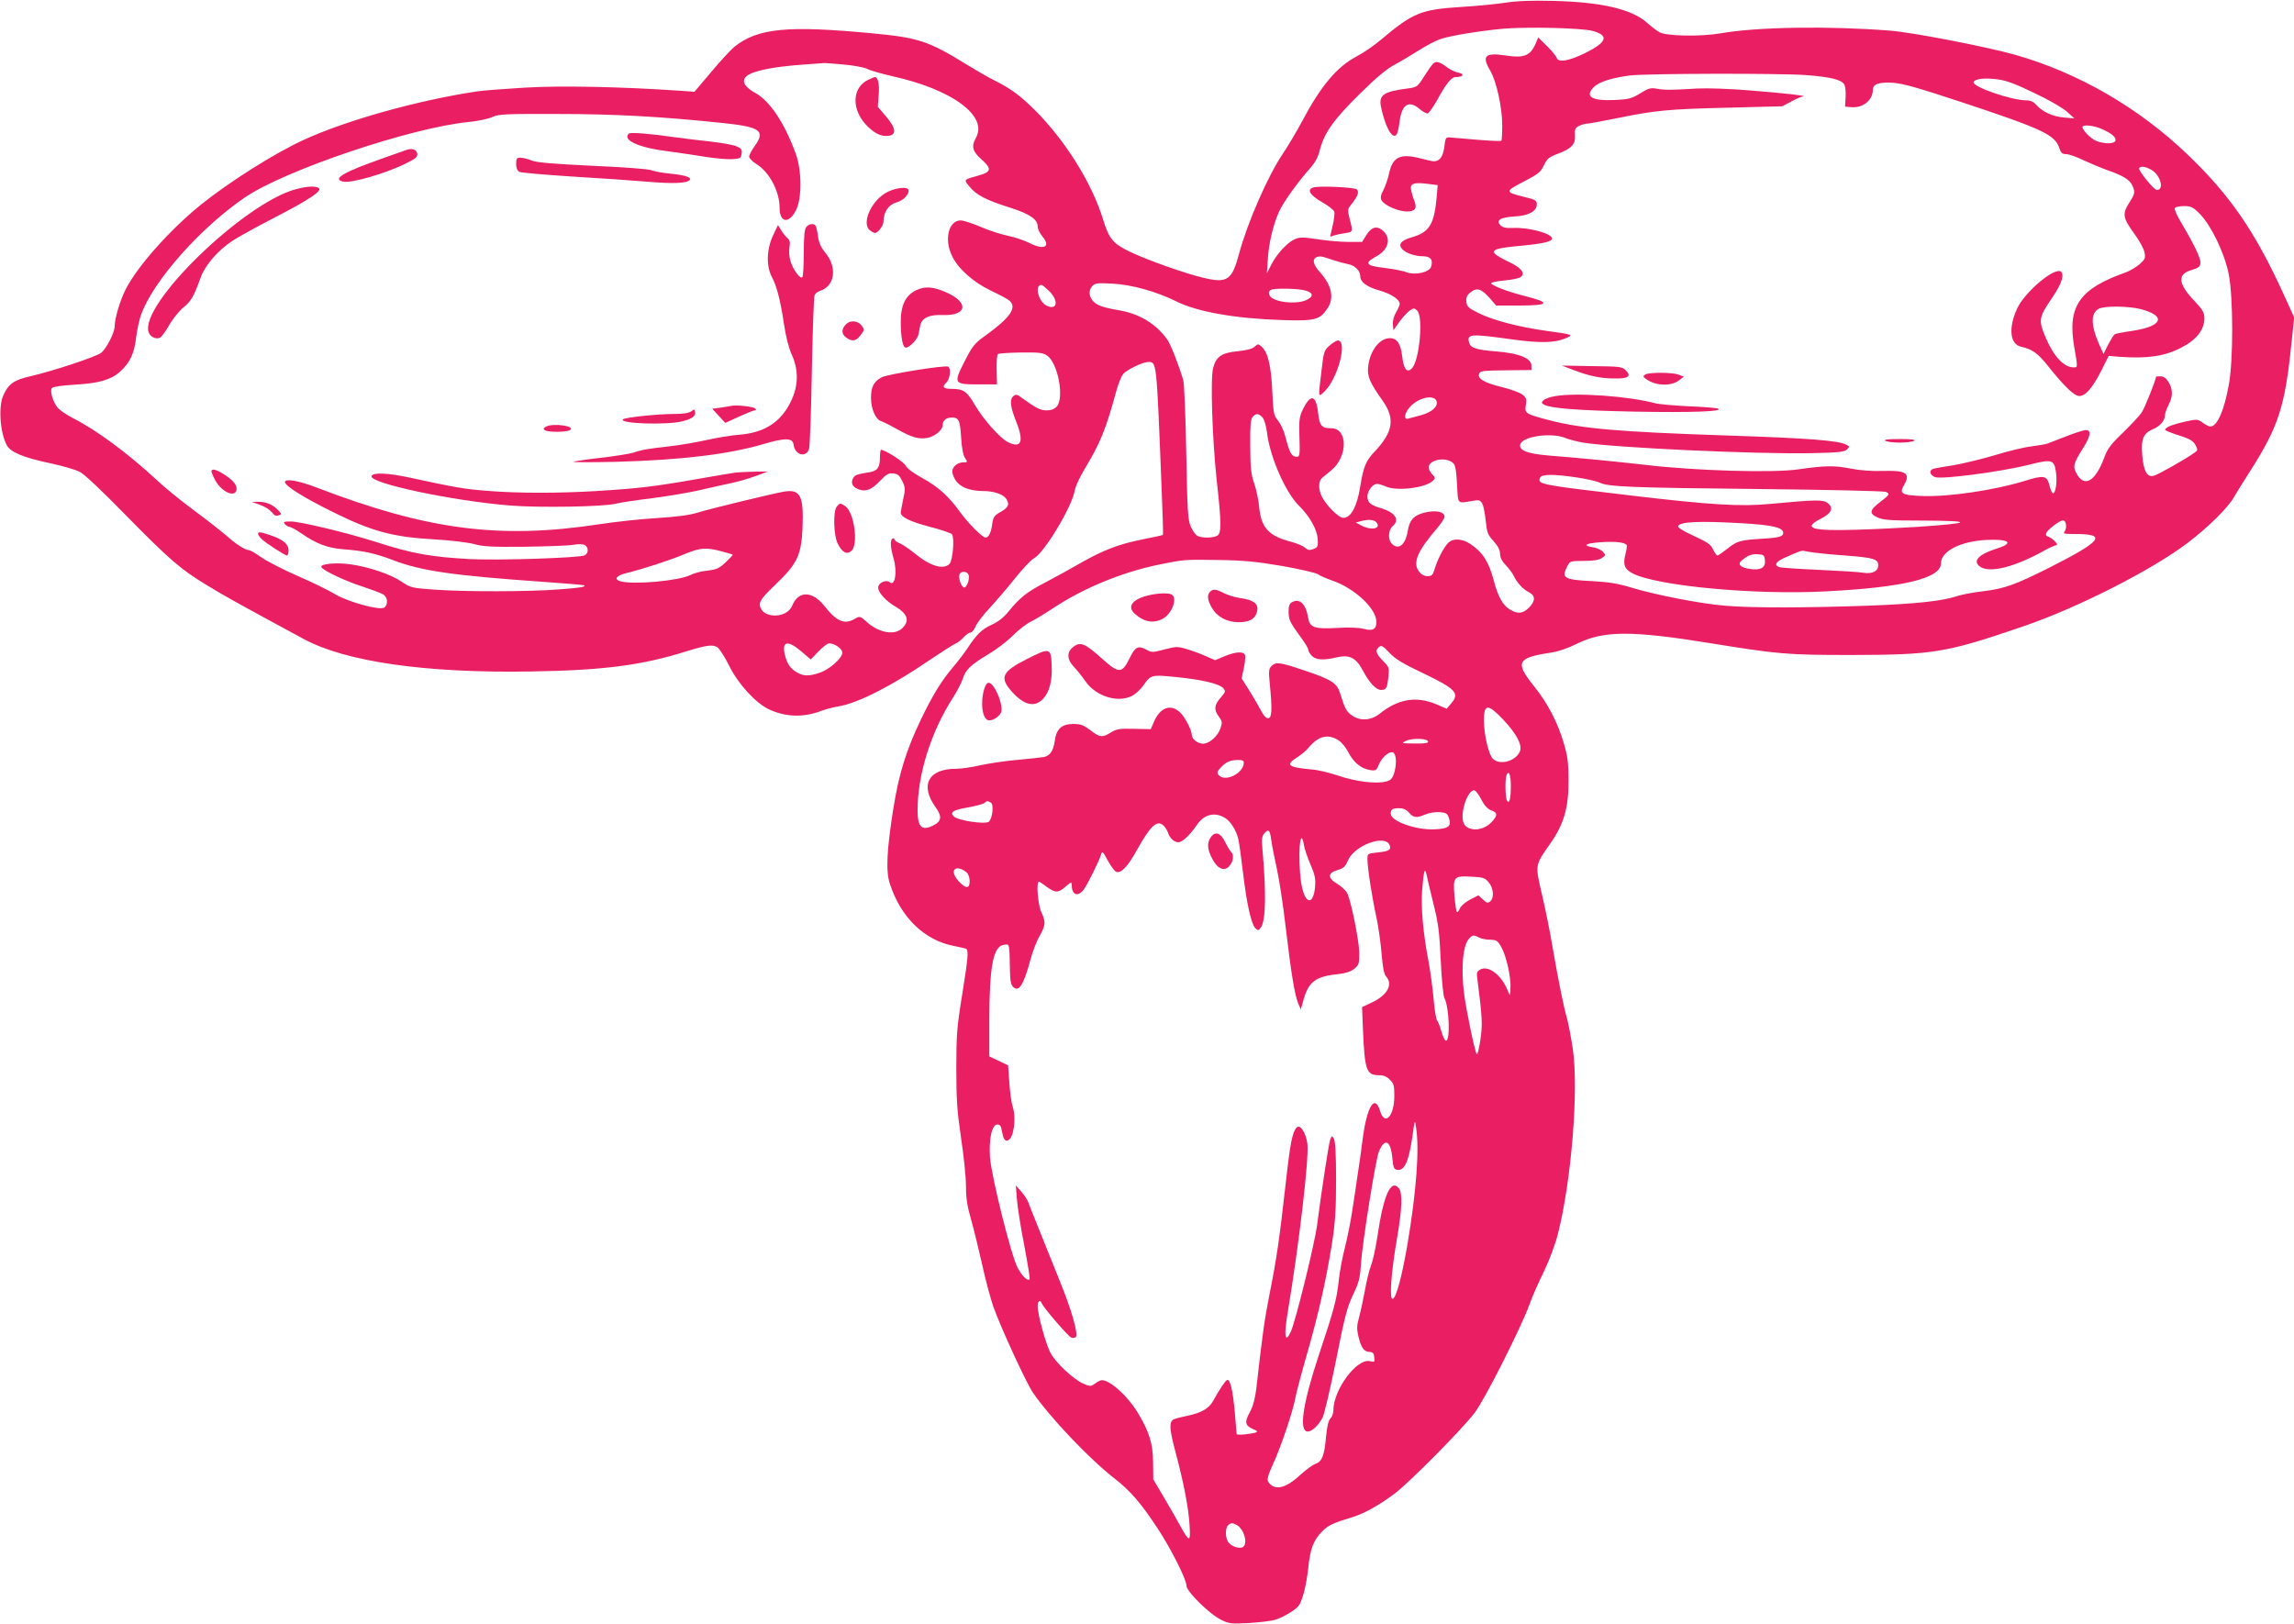 <?xml version="1.0" standalone="no"?>
<!DOCTYPE svg PUBLIC "-//W3C//DTD SVG 20010904//EN"
 "http://www.w3.org/TR/2001/REC-SVG-20010904/DTD/svg10.dtd">
<svg version="1.0" xmlns="http://www.w3.org/2000/svg"
 width="1280pt" height="906pt" viewBox="0 0 1280 906"
 preserveAspectRatio="xMidYMid meet">
<g transform="translate(0,906) scale(0.1,-0.1)"
fill="#e91e63" stroke="none">
<path d="M8400 9045 c-52 -8 -165 -19 -250 -24 -222 -14 -267 -33 -445 -183
-37 -31 -97 -73 -134 -92 -112 -59 -202 -166 -309 -369 -29 -54 -75 -131 -102
-172 -83 -120 -200 -388 -246 -560 -40 -150 -66 -167 -200 -135 -99 23 -313
99 -409 145 -94 45 -117 72 -150 180 -61 201 -210 440 -380 610 -82 81 -131
118 -222 164 -35 17 -109 60 -166 95 -206 127 -264 146 -519 170 -475 45 -638
29 -769 -74 -21 -17 -80 -81 -131 -142 l-93 -110 -85 6 c-325 22 -663 29 -862
17 -115 -7 -234 -16 -266 -21 -328 -49 -729 -161 -966 -270 -164 -75 -417
-235 -576 -363 -176 -143 -353 -343 -419 -472 -32 -64 -61 -162 -61 -205 0
-35 -46 -126 -76 -149 -28 -22 -267 -101 -392 -130 -93 -21 -124 -42 -153
-106 -29 -62 -19 -206 18 -278 20 -40 92 -70 243 -102 69 -15 143 -36 165 -48
24 -11 128 -110 254 -239 249 -253 306 -303 456 -394 96 -59 185 -108 540
-300 235 -127 680 -191 1267 -181 399 6 618 34 863 111 117 36 151 41 178 24
12 -9 42 -55 66 -104 51 -102 146 -206 221 -242 93 -44 194 -47 295 -8 22 8
66 20 98 25 107 19 296 115 503 257 70 47 136 89 148 94 11 4 31 20 43 34 13
14 30 26 38 26 8 0 21 16 29 35 8 19 43 65 78 102 35 38 99 112 141 165 43 54
91 105 107 113 57 30 212 288 227 378 3 21 28 75 55 120 87 143 120 225 177
436 11 41 29 83 38 94 22 25 110 67 140 67 47 0 46 11 73 -668 7 -161 11 -295
9 -297 -3 -2 -54 -13 -114 -25 -132 -26 -220 -60 -346 -132 -52 -30 -139 -78
-194 -107 -105 -54 -144 -85 -209 -165 -25 -31 -57 -56 -90 -71 -56 -25 -86
-54 -136 -130 -18 -27 -54 -75 -80 -105 -66 -78 -114 -155 -181 -294 -82 -171
-123 -303 -154 -496 -37 -232 -43 -352 -20 -421 61 -189 194 -317 359 -348 31
-6 61 -13 67 -16 14 -10 11 -48 -23 -260 -29 -180 -32 -221 -32 -410 0 -176 5
-239 27 -389 15 -98 27 -218 27 -266 0 -67 7 -112 30 -191 16 -57 43 -169 61
-249 17 -79 45 -183 61 -230 41 -116 182 -422 220 -479 92 -136 316 -372 455
-480 89 -69 149 -138 243 -281 74 -113 160 -283 160 -318 0 -33 130 -161 196
-192 42 -21 56 -22 153 -17 58 4 124 11 145 18 42 12 114 54 132 78 21 27 44
117 54 214 11 107 30 155 81 205 32 31 59 44 169 77 64 20 148 67 234 132 81
61 378 361 444 449 57 74 261 479 307 607 14 40 50 122 80 182 31 65 63 151
78 210 76 301 116 805 83 1031 -9 60 -23 135 -31 165 -21 74 -49 214 -81 398
-14 85 -41 219 -60 299 -39 167 -40 162 45 283 77 109 104 201 103 354 0 100
-5 135 -27 210 -34 114 -89 221 -165 315 -108 135 -96 159 92 188 43 6 98 25
150 51 146 72 301 73 740 2 383 -62 431 -66 788 -66 461 1 528 12 960 160 302
103 717 314 916 465 118 90 225 196 260 257 15 27 58 95 95 153 152 240 189
354 224 697 l16 152 -56 123 c-162 356 -300 556 -537 784 -273 262 -611 458
-963 558 -159 45 -572 125 -698 135 -343 27 -743 21 -947 -15 -110 -19 -300
-16 -340 6 -14 7 -46 32 -71 54 -84 75 -256 115 -524 121 -117 3 -200 0 -265
-10z m484 -157 c96 -25 84 -63 -39 -124 -90 -44 -150 -55 -159 -27 -3 10 -28
40 -54 66 l-49 48 -18 -42 c-28 -60 -64 -74 -161 -59 -118 18 -138 -1 -89 -84
35 -60 67 -205 67 -304 0 -46 -2 -85 -5 -88 -2 -2 -62 0 -133 6 -71 6 -140 12
-154 13 -23 2 -25 -2 -31 -53 -7 -54 -26 -80 -58 -80 -9 0 -41 7 -71 15 -115
31 -159 11 -179 -82 -6 -28 -20 -69 -31 -92 -16 -30 -19 -44 -11 -59 15 -28
93 -62 141 -62 48 0 59 18 40 64 -7 17 -14 43 -17 58 -6 34 17 42 93 32 l56
-7 -6 -71 c-14 -149 -41 -192 -138 -220 -59 -17 -77 -38 -56 -64 19 -23 72
-42 117 -42 43 0 59 -20 46 -59 -9 -30 -88 -48 -134 -31 -20 8 -76 19 -126 25
-105 12 -115 26 -46 64 72 39 86 106 32 148 -31 24 -59 15 -86 -27 l-25 -40
-78 0 c-42 0 -119 7 -171 15 -79 12 -99 12 -125 1 -42 -18 -102 -83 -132 -142
l-25 -49 5 76 c5 88 29 193 62 266 23 52 99 159 174 244 28 31 45 63 55 104
25 96 78 169 222 311 93 92 152 141 196 164 34 18 96 55 137 81 41 26 95 54
120 62 59 19 219 45 350 57 136 11 431 4 494 -12z m-4177 -188 c56 -5 116 -16
133 -25 17 -9 79 -26 138 -40 336 -74 537 -223 467 -345 -26 -46 -19 -75 31
-119 58 -51 56 -70 -11 -89 -92 -26 -89 -22 -54 -65 38 -46 92 -74 226 -116
109 -35 153 -65 153 -105 0 -13 12 -38 26 -55 50 -59 9 -79 -74 -36 -26 13
-78 31 -117 39 -38 8 -108 30 -153 50 -46 20 -97 36 -112 36 -67 0 -93 -107
-48 -198 34 -72 119 -147 217 -194 47 -22 94 -47 104 -56 43 -38 4 -95 -135
-195 -60 -43 -71 -56 -115 -142 -64 -126 -62 -130 77 -130 l103 0 -2 82 c-1
48 2 84 8 88 6 3 64 7 128 8 100 1 122 -1 145 -17 61 -40 98 -237 54 -285 -13
-14 -31 -21 -56 -21 -36 0 -60 13 -140 71 -24 18 -32 20 -45 9 -23 -19 -18
-60 16 -145 44 -111 27 -150 -49 -111 -44 23 -135 126 -181 204 -45 78 -65 92
-131 92 -47 0 -56 11 -30 35 21 19 28 79 11 89 -15 10 -338 -42 -370 -59 -45
-23 -61 -53 -61 -115 0 -62 26 -121 56 -130 10 -3 49 -22 86 -43 83 -47 123
-59 170 -51 42 6 88 44 88 72 0 26 20 42 51 42 39 0 46 -15 52 -113 3 -56 11
-96 21 -112 16 -24 16 -25 -8 -25 -38 0 -69 -31 -61 -61 16 -65 73 -98 170
-99 60 0 113 -18 130 -44 20 -31 12 -48 -34 -74 -34 -19 -39 -28 -45 -68 -6
-47 -20 -74 -37 -74 -17 0 -99 82 -143 144 -64 88 -120 139 -211 189 -48 26
-85 54 -92 69 -10 21 -115 88 -137 88 -3 0 -6 -18 -6 -41 0 -57 -14 -77 -58
-84 -72 -12 -82 -15 -92 -34 -14 -27 -4 -47 29 -61 41 -16 73 -4 121 46 35 37
48 45 74 42 25 -2 35 -11 50 -42 18 -36 18 -45 6 -100 -7 -34 -13 -67 -14 -75
-2 -25 49 -51 163 -81 63 -16 118 -35 123 -42 15 -22 4 -146 -14 -165 -35 -34
-108 -12 -193 58 -28 23 -65 48 -82 56 -18 7 -33 18 -33 24 0 5 -4 7 -10 4
-14 -9 -12 -49 6 -112 22 -75 8 -157 -22 -132 -20 17 -64 -4 -64 -30 0 -27 43
-75 95 -105 70 -41 82 -80 40 -121 -41 -42 -130 -27 -196 32 -40 36 -41 36
-69 20 -57 -34 -101 -16 -169 70 -68 87 -146 88 -181 3 -32 -78 -180 -71 -180
9 0 20 22 47 90 112 119 114 141 161 148 314 7 177 -12 216 -101 202 -52 -8
-416 -96 -486 -118 -45 -14 -116 -23 -226 -30 -88 -5 -234 -21 -325 -35 -554
-84 -957 -31 -1572 205 -101 39 -178 52 -178 31 0 -21 103 -86 265 -166 219
-109 336 -141 570 -154 89 -5 186 -17 220 -26 49 -14 100 -17 285 -15 124 2
245 6 270 11 26 5 52 4 62 -1 23 -13 23 -46 0 -58 -27 -14 -476 -29 -637 -21
-221 12 -323 30 -525 95 -159 51 -425 115 -477 115 -39 0 -44 -2 -33 -15 7 -8
18 -15 25 -15 7 0 37 -16 66 -36 85 -59 146 -82 234 -89 117 -9 179 -23 279
-61 155 -60 340 -86 826 -120 129 -9 237 -18 239 -20 10 -9 -11 -13 -139 -23
-163 -13 -529 -14 -701 -1 -120 9 -128 10 -178 44 -60 41 -181 82 -285 97 -80
11 -169 3 -163 -15 5 -18 139 -81 235 -111 48 -16 97 -34 110 -42 25 -15 29
-54 7 -73 -22 -19 -204 31 -277 75 -32 20 -124 65 -205 100 -82 36 -174 83
-205 105 -31 22 -62 40 -68 40 -21 0 -70 31 -122 77 -29 25 -111 90 -183 143
-72 53 -167 130 -210 171 -162 150 -335 278 -465 344 -37 19 -77 46 -89 61
-27 34 -44 94 -31 109 6 7 56 14 122 18 140 8 207 27 259 74 55 50 78 100 89
192 5 42 18 101 29 130 72 191 335 485 580 651 226 152 920 386 1243 419 54 5
114 18 135 28 34 16 69 18 363 17 316 0 572 -14 910 -49 224 -23 253 -43 191
-130 -17 -24 -31 -50 -31 -59 0 -9 18 -27 40 -41 74 -46 130 -153 130 -245 0
-84 53 -91 92 -12 33 67 32 218 -1 312 -63 173 -143 294 -226 341 -79 44 -85
85 -17 112 54 21 152 37 277 46 61 5 115 9 120 9 6 1 56 -3 112 -8z m5369 -59
c137 -10 201 -26 215 -53 6 -11 9 -43 7 -71 l-3 -52 34 -3 c65 -6 121 38 121
97 0 32 35 44 114 39 55 -4 142 -29 381 -108 450 -149 521 -182 545 -255 9
-28 17 -35 38 -35 15 0 59 -15 97 -34 39 -18 99 -43 135 -56 84 -29 124 -53
138 -85 17 -37 15 -46 -19 -99 -38 -61 -34 -83 32 -173 27 -37 52 -83 55 -102
6 -31 3 -38 -28 -66 -20 -16 -53 -36 -74 -44 -262 -92 -330 -190 -290 -419 20
-115 20 -112 -4 -112 -54 0 -111 61 -155 165 -42 100 -41 111 38 227 49 72 66
123 48 141 -32 32 -203 -111 -246 -205 -50 -109 -40 -200 23 -213 60 -13 94
-37 149 -107 91 -114 147 -168 175 -168 35 0 74 46 123 142 l41 82 60 -5 c152
-11 248 2 339 48 89 44 135 101 135 168 0 30 -9 46 -54 94 -93 97 -99 151 -18
174 38 11 48 19 50 38 3 26 -33 101 -107 226 -24 39 -40 77 -36 82 3 6 26 11
51 11 39 0 50 -5 88 -43 64 -65 139 -220 162 -338 25 -129 26 -480 0 -618 -26
-144 -65 -231 -103 -231 -8 0 -27 10 -42 21 -29 21 -30 21 -104 5 -41 -9 -83
-23 -93 -30 -18 -14 -18 -15 6 -25 14 -6 50 -19 80 -28 40 -13 59 -26 70 -46
14 -27 14 -30 -5 -43 -45 -33 -205 -124 -228 -129 -37 -10 -57 27 -64 119 -7
88 7 119 62 142 37 15 65 48 65 77 0 10 9 35 20 57 25 49 25 86 0 128 -14 22
-27 32 -45 32 -14 0 -25 -1 -25 -3 0 -16 -63 -174 -80 -199 -12 -18 -60 -69
-105 -113 -68 -65 -87 -91 -104 -139 -50 -135 -113 -170 -156 -85 -20 37 -14
56 36 135 44 69 50 104 18 104 -12 0 -60 -15 -108 -34 -47 -18 -95 -37 -106
-41 -11 -4 -51 -11 -90 -16 -38 -4 -130 -26 -204 -49 -74 -22 -178 -47 -230
-56 -53 -8 -104 -17 -113 -20 -26 -8 -22 -33 8 -46 33 -15 368 29 527 69 127
32 139 29 149 -43 7 -51 -1 -114 -16 -117 -5 -1 -14 18 -20 43 -14 57 -31 60
-140 26 -164 -51 -422 -89 -568 -84 -115 4 -132 13 -105 59 39 68 15 85 -116
81 -65 -2 -131 3 -185 14 -86 17 -141 16 -287 -5 -141 -21 -579 -8 -855 25
-140 16 -369 39 -538 52 -118 10 -166 28 -160 60 9 47 174 71 255 37 19 -8 63
-19 97 -25 185 -29 949 -64 1263 -59 162 3 195 7 209 21 15 15 15 17 -3 26
-43 24 -213 37 -673 52 -596 20 -805 38 -985 85 -134 35 -139 38 -131 85 5 33
2 41 -19 58 -14 11 -66 30 -115 42 -98 24 -137 47 -127 73 7 18 9 19 182 21
l110 1 0 25 c0 41 -70 69 -197 79 -112 9 -143 19 -151 50 -12 48 5 50 248 16
146 -20 229 -18 285 5 54 22 51 23 -103 44 -156 22 -297 59 -377 99 -57 28
-65 36 -68 63 -2 25 3 37 24 53 35 28 59 20 106 -32 l36 -42 125 0 c176 0 184
16 28 55 -91 23 -181 58 -181 70 0 4 33 11 74 15 41 3 82 12 91 19 29 21 1 54
-69 86 -34 16 -68 36 -75 44 -19 23 13 33 151 45 121 12 168 23 168 40 0 28
-130 63 -217 59 -38 -2 -58 2 -70 14 -28 29 -2 45 77 50 79 4 125 29 125 68 0
21 -8 26 -65 40 -115 28 -115 31 -9 86 83 43 96 54 114 92 17 36 27 45 75 63
78 29 102 54 98 104 -2 34 1 41 22 52 14 7 34 13 45 13 11 0 85 14 165 30 215
44 285 51 620 59 l305 8 49 26 c27 15 56 28 65 28 38 3 -100 19 -289 34 -119
10 -246 14 -301 11 -145 -9 -181 -9 -224 -1 -35 6 -47 3 -93 -26 -48 -29 -63
-33 -140 -37 -132 -6 -172 19 -118 73 28 28 101 51 201 64 92 11 827 13 981 2z
m1277 -101 c79 -37 160 -84 182 -105 l40 -36 -56 5 c-64 5 -123 32 -156 70
-16 18 -33 26 -56 26 -84 0 -303 76 -295 102 6 18 63 25 136 15 47 -6 100 -26
205 -77z m377 -201 c56 -25 80 -47 73 -65 -7 -18 -64 -18 -107 0 -31 13 -76
59 -76 77 0 16 64 9 110 -12z m276 -228 c50 -30 71 -111 29 -111 -17 0 -106
110 -99 122 9 13 37 9 70 -11z m-4575 -500 c30 -10 71 -21 91 -25 38 -7 68
-37 68 -67 0 -33 35 -59 104 -79 68 -19 116 -51 116 -76 0 -7 -9 -29 -21 -48
-12 -21 -19 -48 -17 -67 l3 -32 33 47 c19 26 45 54 58 63 23 15 26 15 42 -1
34 -34 13 -268 -27 -318 -28 -34 -49 -10 -57 63 -8 70 -29 102 -68 102 -59 0
-112 -70 -122 -159 -6 -54 9 -89 80 -189 71 -100 60 -174 -41 -282 -52 -54
-65 -86 -83 -197 -18 -113 -52 -176 -95 -176 -25 0 -93 68 -119 118 -21 41
-20 89 2 106 9 8 32 27 51 42 92 76 92 234 0 234 -54 0 -66 13 -74 84 -11 104
-42 111 -86 20 -18 -37 -21 -60 -19 -132 4 -130 4 -134 -22 -130 -23 3 -34 26
-59 122 -7 26 -24 62 -38 79 -24 29 -26 40 -32 166 -7 143 -24 215 -60 247
-18 16 -20 16 -39 -1 -13 -12 -45 -20 -95 -25 -89 -9 -119 -29 -136 -94 -16
-57 -5 -394 20 -626 27 -243 27 -296 2 -310 -25 -13 -87 -13 -110 0 -10 5 -27
29 -37 52 -16 38 -19 87 -25 413 -4 212 -11 385 -17 405 -28 92 -71 201 -90
227 -65 89 -157 144 -276 163 -38 6 -83 17 -101 25 -53 22 -72 77 -38 111 14
14 32 16 112 11 105 -5 247 -45 355 -99 116 -58 329 -96 591 -104 181 -6 210
1 252 65 39 58 24 129 -42 202 -46 51 -46 85 1 88 6 1 35 -7 65 -18z m-1576
-176 c53 -54 45 -107 -13 -82 -47 21 -72 117 -31 117 5 0 24 -16 44 -35z
m1428 4 c48 -13 48 -36 0 -56 -43 -17 -129 -14 -175 8 -29 13 -38 43 -15 52
23 10 152 7 190 -4z m4662 -104 c144 -38 123 -95 -45 -121 -50 -7 -95 -16
-100 -19 -6 -4 -22 -30 -37 -58 l-26 -52 -24 53 c-48 109 -48 177 0 200 33 16
165 14 232 -3z m-3930 -512 c11 -30 -23 -62 -83 -79 -31 -8 -65 -18 -74 -20
-28 -8 -22 31 10 66 46 51 132 70 147 33z m-971 -92 c11 -12 21 -47 26 -88 17
-136 104 -333 178 -405 60 -59 103 -135 105 -190 2 -37 -1 -43 -25 -52 -22 -8
-31 -6 -47 8 -10 10 -45 24 -78 33 -124 32 -166 78 -177 193 -3 36 -15 94 -27
130 -19 54 -22 89 -23 211 -1 110 2 150 13 162 18 22 34 21 55 -2z m1065 -256
c12 -11 17 -43 21 -118 6 -115 -2 -107 92 -91 31 5 38 3 49 -17 7 -13 15 -56
19 -96 7 -65 11 -77 44 -113 24 -27 36 -50 36 -70 0 -20 10 -41 31 -63 17 -17
38 -45 46 -62 20 -40 52 -74 86 -91 35 -19 35 -48 -2 -85 -34 -34 -64 -37
-108 -9 -38 23 -65 72 -88 160 -27 103 -61 158 -130 204 -46 31 -97 34 -125 6
-24 -24 -59 -92 -75 -145 -10 -34 -16 -40 -40 -40 -18 0 -35 9 -48 27 -35 47
-9 111 98 236 25 29 45 59 45 68 0 28 -45 38 -105 25 -64 -14 -90 -41 -100
-104 -13 -78 -52 -109 -89 -71 -23 22 -20 76 4 97 42 36 16 77 -64 101 -61 18
-76 32 -76 67 0 30 30 69 54 69 7 0 31 -7 52 -16 62 -26 220 -6 259 33 15 14
14 18 -5 38 -12 13 -20 31 -18 41 8 42 101 55 137 19z m694 -80 c53 -8 109
-21 125 -29 44 -22 173 -28 894 -35 375 -4 691 -11 701 -16 24 -10 20 -17 -33
-57 -59 -45 -62 -64 -13 -86 32 -14 71 -17 245 -17 295 -1 286 -14 -22 -35
-80 -5 -233 -13 -340 -16 -252 -8 -305 8 -201 61 60 30 74 60 40 87 -25 21
-66 20 -322 -4 -167 -16 -337 -5 -777 47 -509 60 -521 62 -507 99 8 21 78 21
210 1z m-1123 -250 c29 -35 -27 -47 -83 -18 l-32 17 25 7 c42 12 77 10 90 -6z
m3848 -14 c2 -12 -2 -29 -8 -37 -11 -12 -2 -14 63 -14 175 0 145 -39 -143
-185 -197 -99 -254 -120 -380 -135 -52 -6 -114 -18 -138 -26 -84 -28 -230 -44
-502 -54 -341 -12 -651 -13 -795 0 -136 11 -392 61 -522 101 -76 23 -125 31
-218 36 -159 8 -174 17 -140 83 15 29 17 30 93 30 55 0 84 5 100 16 22 15 22
17 6 35 -10 11 -35 22 -56 25 -60 10 -45 21 40 28 80 6 138 0 148 -15 3 -5 0
-27 -6 -50 -16 -59 -6 -85 40 -109 138 -70 681 -121 1077 -100 434 22 643 73
643 156 0 68 109 124 255 131 125 6 155 -17 60 -47 -102 -32 -138 -68 -101
-99 52 -44 201 -6 376 94 14 7 33 16 44 20 18 5 18 6 1 25 -10 11 -26 22 -36
25 -25 8 -14 29 34 65 46 34 60 34 65 1z m-1805 9 c169 -10 227 -24 227 -54 0
-20 -25 -27 -115 -32 -125 -8 -141 -12 -194 -54 -28 -22 -54 -40 -58 -40 -4 0
-15 14 -23 31 -16 34 -28 41 -133 90 -37 17 -66 36 -64 42 8 26 114 31 360 17z
m-5699 -156 c33 -9 62 -17 64 -19 2 -2 -16 -21 -39 -43 -37 -34 -51 -40 -101
-46 -32 -3 -75 -14 -96 -25 -64 -32 -315 -55 -389 -35 -38 10 -26 31 25 44
107 27 242 71 322 104 96 40 127 43 214 20z m6101 -8 c22 -3 100 -11 173 -16
157 -12 182 -20 182 -54 0 -34 -32 -50 -84 -42 -22 4 -133 11 -246 16 -113 5
-213 12 -222 15 -32 13 -19 32 40 57 76 34 85 37 102 33 8 -2 33 -6 55 -9z
m-277 -43 c4 -41 -24 -57 -83 -48 -54 8 -72 26 -47 47 32 28 57 38 92 35 31
-2 35 -5 38 -34z m-2696 -31 c97 -17 188 -38 201 -46 12 -9 48 -24 79 -35 126
-43 248 -157 248 -231 0 -42 -20 -53 -72 -39 -28 7 -80 9 -148 5 -127 -7 -152
2 -161 57 -12 76 -47 110 -89 87 -15 -8 -20 -21 -20 -51 0 -47 7 -61 66 -142
24 -32 44 -65 44 -73 0 -8 9 -23 20 -34 23 -23 64 -26 139 -8 71 16 107 -2
145 -73 37 -70 74 -109 102 -109 29 0 34 9 41 74 5 51 4 54 -31 89 -39 40 -44
58 -21 77 13 11 22 5 58 -33 32 -34 74 -60 182 -111 190 -91 212 -114 161
-173 l-24 -28 -58 25 c-112 47 -213 30 -316 -53 -48 -38 -109 -42 -155 -9 -31
22 -40 40 -65 122 -17 58 -48 78 -201 129 -136 46 -158 49 -183 24 -14 -15
-16 -28 -9 -98 14 -141 12 -189 -7 -193 -12 -2 -26 12 -45 48 -15 29 -45 79
-66 113 l-39 61 12 57 c7 32 10 65 7 74 -9 21 -52 19 -114 -7 l-53 -22 -53 23
c-28 13 -76 30 -106 39 -49 15 -58 15 -123 -2 -68 -18 -71 -18 -104 0 -43 23
-61 14 -90 -47 -44 -90 -60 -90 -160 0 -89 80 -116 91 -153 63 -40 -29 -39
-71 1 -113 18 -19 47 -55 64 -80 58 -85 183 -124 263 -81 18 10 45 35 60 56
41 60 45 62 181 48 144 -14 243 -37 265 -62 15 -17 14 -20 -14 -53 -36 -41
-39 -67 -10 -106 19 -26 20 -33 9 -65 -14 -43 -62 -86 -97 -86 -30 0 -63 26
-63 49 -1 28 -38 100 -66 126 -53 50 -113 26 -147 -57 l-16 -37 -93 2 c-81 2
-98 -1 -129 -20 -48 -30 -61 -29 -115 12 -38 29 -54 35 -95 35 -65 0 -95 -27
-104 -96 -8 -54 -25 -79 -58 -88 -12 -2 -78 -10 -147 -16 -69 -6 -162 -20
-208 -30 -46 -11 -108 -20 -138 -20 -154 0 -202 -91 -114 -214 37 -51 34 -78
-10 -101 -66 -34 -90 -12 -90 82 0 203 75 441 200 634 22 34 45 80 52 101 15
50 44 78 141 136 44 26 105 72 136 103 31 31 76 67 101 79 25 12 82 47 126 76
169 112 382 200 589 243 143 29 143 29 335 26 141 -2 209 -9 352 -33z m-1747
-51 c7 -24 -12 -74 -27 -69 -15 5 -32 54 -24 73 8 21 44 18 51 -4z m-934 -426
l53 -45 43 45 c24 25 51 45 59 45 31 0 74 -30 74 -52 0 -30 -70 -93 -126 -112
-62 -21 -92 -20 -131 4 -35 21 -52 48 -64 98 -17 75 17 81 92 17z m3915 -379
c74 -78 109 -142 95 -178 -21 -55 -113 -81 -151 -42 -24 23 -50 135 -50 215 0
92 22 93 106 5z m-919 -116 c18 -11 43 -41 57 -69 29 -56 70 -90 120 -98 32
-5 36 -3 49 29 19 46 65 82 83 67 17 -14 17 -72 1 -119 -10 -27 -19 -36 -47
-42 -57 -13 -168 1 -264 34 -48 16 -114 32 -145 34 -135 12 -151 25 -83 68 21
13 50 37 63 53 55 66 107 79 166 43z m501 -7 c3 -10 -16 -13 -75 -12 -75 1
-77 1 -48 15 36 16 117 14 123 -3z m-1028 -119 c0 -59 -105 -111 -140 -69 -11
13 -9 20 11 41 29 32 54 43 97 43 23 1 32 -4 32 -15z m1490 -129 c0 -73 -8
-104 -21 -83 -10 15 -12 119 -3 142 12 32 24 3 24 -59z m-165 -76 c18 -35 35
-53 56 -61 36 -13 37 -28 1 -66 -51 -55 -144 -53 -158 3 -15 59 26 175 61 175
8 0 26 -23 40 -51z m-2736 -18 c17 -11 9 -87 -11 -106 -18 -17 -174 6 -196 29
-24 24 -5 36 83 51 43 8 83 19 88 24 13 13 18 13 36 2z m2333 -56 c25 -29 42
-31 93 -9 20 8 56 14 78 12 35 -3 43 -7 51 -31 17 -48 -1 -62 -82 -65 -104 -4
-242 46 -242 87 0 25 9 31 47 31 23 0 40 -8 55 -25z m-1024 -31 c29 -19 60
-68 71 -114 5 -19 16 -102 26 -183 20 -174 46 -292 69 -316 16 -15 18 -15 31
3 28 37 31 191 9 439 -5 56 -3 71 11 87 24 27 31 19 39 -42 4 -29 18 -100 31
-158 13 -58 35 -204 49 -325 30 -254 50 -378 70 -425 l14 -33 16 56 c29 101
68 129 199 142 40 5 66 14 85 30 25 21 27 29 26 92 -1 65 -42 268 -65 326 -7
15 -31 39 -56 54 -57 33 -56 62 1 78 33 10 43 19 57 53 36 85 209 149 233 85
10 -25 -5 -34 -68 -40 -55 -6 -56 -6 -56 -37 0 -49 27 -222 50 -324 11 -52 24
-143 29 -204 6 -76 14 -115 25 -127 40 -44 8 -104 -79 -145 l-55 -26 5 -127
c10 -227 19 -253 90 -253 25 0 44 -8 60 -25 22 -21 25 -33 25 -90 0 -113 -53
-171 -79 -86 -29 98 -73 30 -97 -151 -8 -62 -21 -158 -30 -213 -8 -55 -21
-145 -30 -199 -8 -55 -26 -142 -39 -195 -14 -53 -30 -136 -35 -186 -11 -105
-27 -165 -109 -410 -90 -271 -114 -425 -68 -433 23 -5 63 32 87 78 10 19 43
163 75 320 48 244 62 296 95 365 33 70 39 92 44 175 8 116 82 582 100 624 33
79 66 62 75 -37 5 -53 9 -62 27 -65 42 -6 65 47 86 193 12 88 13 89 19 45 20
-122 2 -357 -47 -650 -31 -181 -63 -302 -83 -308 -20 -7 -9 148 24 337 29 169
32 256 9 282 -45 50 -85 -43 -119 -275 -9 -59 -24 -129 -34 -155 -10 -25 -26
-89 -35 -141 -10 -52 -24 -121 -33 -152 -13 -47 -13 -65 -3 -107 15 -62 30
-83 61 -85 19 -1 25 -7 27 -30 3 -27 2 -28 -23 -22 -73 19 -205 -158 -205
-274 0 -16 -7 -36 -16 -45 -12 -11 -19 -44 -25 -102 -9 -105 -22 -139 -59
-152 -16 -5 -55 -34 -89 -65 -80 -74 -142 -86 -175 -34 -7 12 -1 36 26 95 44
95 113 298 126 373 6 31 35 141 65 245 63 219 106 408 139 615 18 117 23 186
23 355 0 144 -4 216 -12 230 -11 19 -12 19 -21 -5 -8 -24 -48 -282 -72 -470
-13 -106 -120 -539 -147 -600 -32 -70 -40 -28 -19 99 64 382 121 869 111 948
-8 62 -41 112 -60 91 -24 -26 -36 -86 -60 -303 -36 -321 -52 -430 -90 -620
-30 -152 -41 -232 -75 -533 -7 -58 -18 -98 -36 -132 -31 -56 -27 -75 18 -95
37 -15 30 -20 -44 -29 -27 -3 -48 -2 -48 2 0 4 -5 59 -10 122 -11 119 -25 180
-41 180 -9 0 -43 -50 -81 -119 -23 -41 -67 -66 -141 -81 -34 -7 -70 -16 -79
-21 -26 -14 -23 -56 13 -189 45 -171 69 -295 76 -394 7 -105 1 -106 -53 -8
-20 37 -62 110 -93 162 l-56 95 -1 95 c-1 105 -21 169 -85 276 -63 104 -174
198 -211 180 -7 -3 -22 -12 -33 -20 -18 -13 -25 -13 -63 4 -52 24 -146 110
-178 166 -26 44 -74 217 -74 265 0 30 14 39 23 16 9 -24 148 -185 164 -191 9
-4 21 -2 26 3 15 15 -24 153 -93 321 -100 249 -163 404 -172 430 -5 14 -22 41
-39 60 l-31 35 6 -75 c3 -42 21 -158 41 -259 19 -101 33 -187 30 -190 -12 -11
-41 17 -67 65 -36 67 -146 508 -154 616 -7 104 11 183 41 183 15 0 21 -9 25
-35 8 -45 17 -60 34 -54 33 13 48 125 26 191 -6 16 -14 74 -18 129 l-7 99 -52
25 -53 25 0 200 c1 308 22 416 83 423 31 4 29 10 32 -131 1 -66 5 -92 18 -104
32 -32 59 11 97 153 12 44 34 103 51 131 34 62 35 77 9 134 -19 42 -29 169
-13 169 3 0 20 -11 37 -24 53 -40 70 -40 110 -5 32 28 36 29 36 11 0 -58 36
-70 69 -23 23 33 85 159 95 193 6 21 10 17 37 -34 17 -31 38 -59 47 -63 27
-10 64 28 116 122 75 135 112 169 147 137 10 -9 21 -26 25 -38 10 -32 35 -56
59 -56 22 0 65 40 105 99 40 58 101 72 158 35z m438 -151 c3 -21 20 -69 36
-107 25 -57 29 -79 26 -123 -10 -113 -60 -98 -78 23 -20 140 -6 329 16 207z
m-1883 -151 c22 -19 24 -82 2 -82 -19 0 -62 44 -71 72 -12 38 29 44 69 10z
m2608 -187 c25 -99 31 -152 38 -306 5 -103 14 -195 20 -207 28 -52 34 -248 8
-239 -6 2 -17 25 -25 53 -7 27 -18 54 -24 61 -5 7 -14 61 -19 120 -5 59 -18
153 -28 208 -30 154 -43 300 -36 395 9 116 16 137 27 80 5 -25 23 -99 39 -165z
m305 132 c28 -32 32 -88 9 -107 -13 -11 -20 -9 -41 11 l-25 23 -46 -24 c-25
-13 -50 -34 -56 -47 -5 -13 -13 -23 -17 -23 -4 0 -10 39 -14 86 -9 112 -5 117
92 112 66 -3 77 -6 98 -31z m-53 -309 c12 -6 40 -12 62 -12 36 -1 42 -5 63
-43 28 -50 54 -171 50 -227 l-3 -41 -18 40 c-35 79 -104 128 -147 105 -20 -11
-22 -18 -16 -58 27 -214 29 -248 16 -335 -7 -49 -16 -85 -20 -80 -10 11 -58
241 -70 333 -19 148 -8 274 27 312 19 21 27 22 56 6z m-1352 -3278 c43 -24 65
-113 30 -125 -25 -8 -68 10 -80 34 -15 26 -14 74 1 89 15 15 24 15 49 2z"/>
<path d="M7997 8705 c-8 -7 -29 -37 -48 -67 -41 -65 -41 -65 -104 -73 -123
-16 -152 -36 -140 -98 23 -113 62 -184 86 -160 6 6 14 38 18 72 12 99 52 125
113 72 18 -15 39 -26 45 -24 7 3 29 35 50 71 53 97 81 132 106 132 40 0 52 17
16 24 -18 3 -46 17 -63 29 -43 33 -63 38 -79 22z"/>
<path d="M7328 8014 c-38 -11 -19 -43 47 -81 36 -20 67 -45 70 -54 3 -9 -1
-44 -9 -78 l-14 -62 21 7 c12 4 40 10 62 13 45 7 45 6 26 79 -13 51 -12 55 8
80 37 46 46 71 32 85 -12 12 -208 21 -243 11z"/>
<path d="M4843 8614 c-88 -43 -93 -161 -12 -249 45 -48 84 -68 125 -63 48 5
44 43 -12 108 l-46 54 5 66 c5 60 -4 100 -21 100 -4 0 -21 -8 -39 -16z"/>
<path d="M3508 8314 c-36 -36 56 -78 217 -98 66 -9 163 -23 216 -32 53 -8 118
-14 145 -12 45 3 49 5 52 31 3 23 -2 30 -30 41 -18 8 -82 19 -143 26 -60 6
-153 18 -205 25 -140 20 -244 28 -252 19z"/>
<path d="M2270 8224 c-203 -71 -256 -91 -312 -116 -70 -32 -84 -51 -46 -61 45
-12 243 45 361 105 48 24 58 33 55 51 -3 22 -28 31 -58 21z"/>
<path d="M2880 8145 c0 -22 6 -37 18 -44 9 -5 141 -16 292 -26 151 -9 342 -22
423 -29 135 -12 217 -9 234 8 15 15 -20 28 -98 36 -46 4 -97 13 -114 20 -18 7
-151 17 -332 25 -224 11 -311 18 -338 30 -21 8 -48 15 -61 15 -21 0 -24 -5
-24 -35z"/>
<path d="M1650 8004 c-292 -79 -877 -648 -820 -799 9 -25 38 -39 62 -30 8 3
31 34 51 69 20 36 56 80 80 100 44 36 58 61 97 168 25 69 96 151 178 205 32
21 139 80 238 131 192 99 266 149 242 163 -19 12 -65 10 -128 -7z"/>
<path d="M4938 7981 c-83 -52 -131 -172 -83 -207 10 -8 22 -14 27 -14 18 0 48
42 48 66 0 50 29 93 71 104 37 10 69 41 69 67 0 26 -83 15 -132 -16z"/>
<path d="M4499 7793 c-10 -12 -14 -50 -14 -144 0 -70 -4 -131 -8 -136 -12 -12
-52 42 -66 89 -7 22 -10 57 -6 77 5 29 2 41 -11 52 -9 8 -25 27 -35 44 l-18
29 -28 -59 c-36 -77 -38 -170 -6 -231 28 -52 48 -133 68 -266 10 -67 26 -129
42 -165 40 -87 39 -177 -5 -265 -56 -115 -148 -173 -288 -184 -43 -3 -126 -17
-184 -30 -58 -13 -148 -28 -200 -34 -124 -14 -156 -19 -206 -36 -23 -7 -106
-20 -185 -29 -79 -9 -146 -19 -149 -22 -3 -3 105 -3 240 0 359 10 621 41 817
98 123 37 167 36 171 -2 7 -60 73 -76 87 -21 4 15 11 209 15 432 4 223 11 413
15 422 4 10 17 20 28 24 85 25 101 131 32 214 -22 26 -35 54 -40 86 -3 26 -9
53 -12 60 -7 19 -38 18 -54 -3z"/>
<path d="M5113 7441 c-59 -28 -87 -83 -87 -176 0 -88 11 -145 28 -145 21 0 65
46 71 74 3 14 7 37 10 51 9 41 50 60 124 57 138 -5 150 70 20 127 -70 31 -117
35 -166 12z"/>
<path d="M4721 7251 c-27 -27 -27 -56 1 -75 32 -23 54 -20 77 10 25 31 25 35
9 57 -22 28 -63 32 -87 8z"/>
<path d="M4080 6795 c-8 -2 -36 -6 -61 -10 l-45 -6 36 -39 37 -40 76 35 c42
19 81 35 88 35 9 0 10 3 2 11 -10 10 -106 21 -133 14z"/>
<path d="M3856 6764 c-13 -9 -45 -14 -93 -14 -92 0 -275 -19 -287 -30 -25 -24
244 -33 331 -11 55 13 77 30 71 55 -3 13 -5 13 -22 0z"/>
<path d="M3046 6679 c-15 -9 -16 -13 -5 -20 19 -12 120 -11 139 1 36 22 -95
41 -134 19z"/>
<path d="M1180 6429 c0 -6 10 -29 22 -51 39 -69 118 -99 118 -44 0 25 -27 53
-80 85 -39 23 -60 27 -60 10z"/>
<path d="M4105 6423 c-16 -2 -118 -19 -225 -38 -227 -40 -324 -51 -550 -65
-213 -13 -442 -13 -611 1 -129 10 -175 18 -434 74 -121 26 -205 30 -212 8 -13
-39 449 -138 774 -164 161 -13 521 -7 588 10 22 6 114 20 205 31 91 12 210 32
265 45 55 13 132 30 170 38 39 8 102 26 140 40 l70 26 -75 -1 c-41 -1 -88 -3
-105 -5z"/>
<path d="M1443 6246 c39 -14 64 -31 83 -55 7 -9 18 -11 29 -7 17 6 17 7 -1 27
-28 32 -69 49 -111 49 l-38 -1 38 -13z"/>
<path d="M4669 6233 c-21 -25 -18 -159 5 -206 25 -50 51 -64 77 -41 40 36 15
215 -34 249 -27 19 -31 19 -48 -2z"/>
<path d="M1440 6081 c0 -5 8 -17 18 -27 21 -22 132 -94 144 -94 4 0 8 13 8 29
0 35 -31 61 -103 85 -55 18 -67 20 -67 7z"/>
<path d="M8780 6995 c91 -34 148 -46 224 -47 81 -2 101 12 68 45 -21 21 -31
22 -190 24 l-167 3 65 -25z"/>
<path d="M9180 6970 c-13 -9 -13 -12 2 -23 53 -41 144 -45 190 -7 l23 18 -28
11 c-36 14 -167 14 -187 1z"/>
<path d="M8681 6850 c-29 -4 -60 -15 -68 -23 -14 -13 -13 -16 4 -26 39 -20
195 -32 508 -38 311 -6 502 1 460 17 -11 4 -85 10 -165 13 -80 4 -163 11 -185
17 -147 39 -433 60 -554 40z"/>
<path d="M10520 6600 c8 -5 44 -10 80 -10 36 0 72 5 80 10 10 7 -15 10 -80 10
-65 0 -90 -3 -80 -10z"/>
<path d="M7418 7131 c-30 -26 -32 -34 -44 -137 -19 -158 -20 -153 16 -119 75
72 131 285 75 285 -8 0 -29 -13 -47 -29z"/>
<path d="M6752 5758 c-18 -18 -15 -46 10 -90 28 -49 82 -79 146 -80 55 -1 90
14 102 47 20 52 -7 77 -98 89 -24 4 -61 15 -83 26 -44 23 -60 25 -77 8z"/>
<path d="M6397 5735 c-83 -23 -108 -63 -64 -101 49 -44 99 -54 151 -29 56 27
91 123 50 139 -25 9 -84 5 -137 -9z"/>
<path d="M5731 5383 c-142 -72 -156 -104 -83 -185 67 -74 126 -87 172 -38 36
39 52 99 48 190 -4 95 -11 97 -137 33z"/>
<path d="M5491 5213 c-23 -83 -8 -173 29 -173 25 0 61 26 67 48 11 45 -40 162
-71 162 -9 0 -19 -16 -25 -37z"/>
<path d="M6756 4388 c-22 -31 -20 -66 7 -118 29 -59 70 -76 98 -41 22 27 25
61 7 79 -7 7 -21 31 -33 55 -24 50 -55 60 -79 25z"/>
</g>
</svg>
